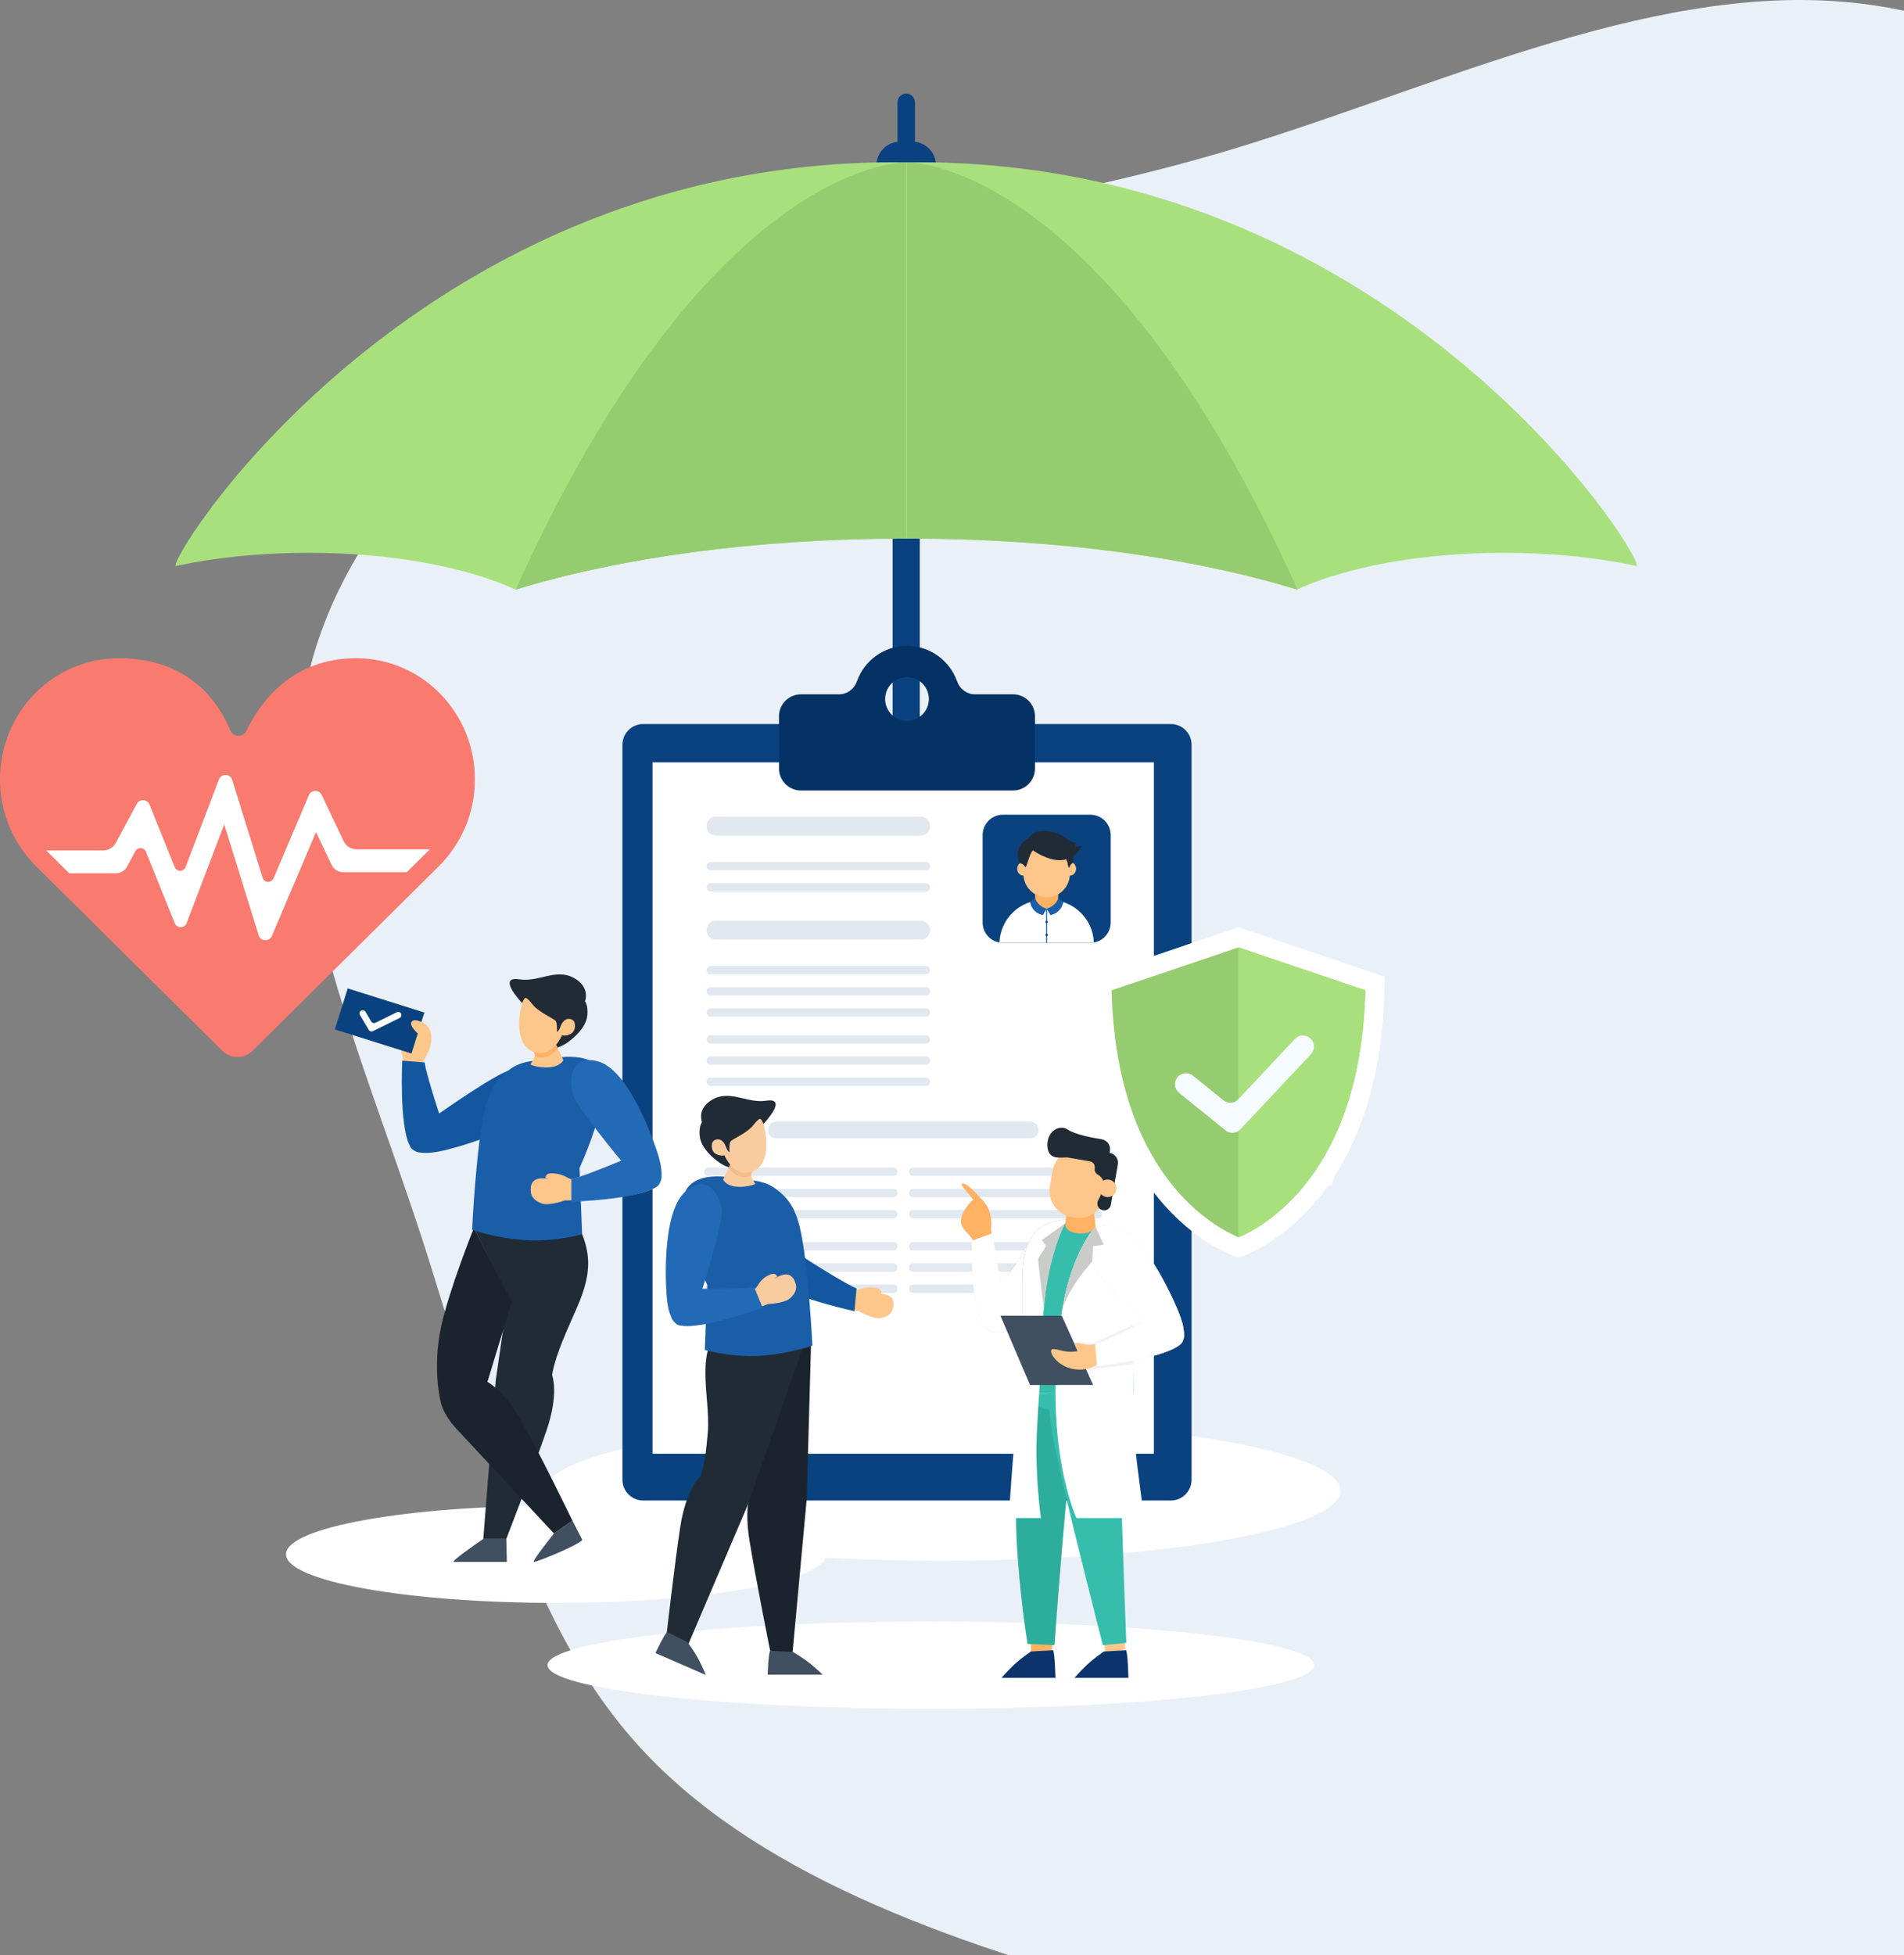 <?xml version="1.0" encoding="UTF-8"?> <svg xmlns="http://www.w3.org/2000/svg" xmlns:xlink="http://www.w3.org/1999/xlink" width="753px" height="773px" viewBox="0 0 753 773" version="1.1"><rect x="0" y="0" width="753" height="773" fill="#808080" stroke="none"/><!-- Generator: Sketch 63.1 (92452) - https://sketch.com --><title>Group 2</title><desc>Created with Sketch.</desc><g id="Final-design" stroke="none" stroke-width="1" fill="none" fill-rule="evenodd"><g id="01_home-page_version_03" transform="translate(-1167, -127)"><g id="banner"><g id="Group-2" transform="translate(1113, 126.513)"><path d="M534.56,61.479 C615.992,37.954 704.549,-6.571 785.684,1.438 C867.679,9.519 943.578,69.828 971.701,145.672 C1000.292,221.139 981.107,312.141 983.34,405.758 C985.573,499.376 1008.365,595.538 976.861,669.733 C946.061,743.63 862.503,795.629 775.282,812.899 L772.638,813.412 C684.39,830.971 593.771,813.036 510.091,790.281 C426.804,767.974 350.925,740.471 305.366,689.34 C259.819,638.2 244.668,562.607 220.3,488.322 C195.932,414.037 162.423,340.236 174.572,273.978 C186.645,208.545 244.842,150.278 311.327,119.693 C377.813,89.108 452.661,85.381 534.56,61.479 Z" id="Path" fill="#EAF0F8"></path><g id="illustration-copy" transform="translate(54, 37.487)"><path d="M326.714,577.472 C326.714,588.081 278.895,596.685 219.908,596.685 C160.921,596.685 113.102,588.081 113.102,577.472 C113.102,566.858 160.921,558.254 219.908,558.254 C278.895,558.254 326.714,566.858 326.714,577.472" id="Fill-87" fill="#FFFFFF"></path><path d="M519.728,621.284 C519.728,630.811 451.86,638.533 368.143,638.533 C284.427,638.533 216.559,630.811 216.559,621.284 C216.559,611.757 284.427,604.035 368.143,604.035 C451.86,604.035 519.728,611.757 519.728,621.284" id="Fill-88" fill="#FFFFFF"></path><path d="M530.105,552.312 C530.105,567.617 459.669,580.021 372.782,580.021 C285.898,580.021 215.463,567.617 215.463,552.312 C215.463,537.006 285.898,524.603 372.782,524.603 C459.669,524.603 530.105,537.006 530.105,552.312" id="Fill-89" fill="#FFFFFF"></path><path d="M488.21,431.236 L526.712,431.682 L530.055,419.648 C530.055,419.648 526.415,416.443 521.287,421.278 C516.16,426.108 513.258,426.108 509.991,423.355 C506.72,420.607 504.489,419.084 502.187,423.673 C499.88,428.262 496.137,428.559 493.03,427.519 C489.922,426.478 488.21,431.236 488.21,431.236" id="Fill-112" fill="#FFFFFF"></path><path d="M363.76,353.272 C363.76,356.241 361.355,358.641 358.392,358.641 C355.428,358.641 353.028,356.241 353.028,353.272 L353.028,129.405 C353.028,126.441 355.428,124.038 358.392,124.038 C361.355,124.038 363.76,126.441 363.76,129.405 L363.76,353.272" id="Fill-113" fill="#0A427F"></path><path d="M370.149,28.331 C370.149,23.525 366.514,19.572 361.842,19.062 L361.842,3.45 C361.842,1.544 360.299,0 358.392,0 C356.489,0 354.941,1.544 354.941,3.45 L354.941,19.062 C350.275,19.572 346.639,23.525 346.639,28.331 C346.639,33.137 350.275,37.091 354.941,37.6 L354.941,54.654 C354.941,56.559 356.489,58.104 358.392,58.104 C360.299,58.104 361.842,56.559 361.842,54.654 L361.842,37.6 C366.514,37.091 370.149,33.137 370.149,28.331" id="Fill-114" fill="#0A427F"></path><path d="M358.392,27.181 C168.469,24.626 68.339,180.145 69.406,186.781 C84.896,183.447 102.863,181.539 122.024,181.539 C155.071,181.539 184.575,187.216 203.936,196.103 C244.782,183.558 298.595,175.932 357.587,175.932 C357.853,175.932 358.125,175.935 358.392,175.936 C358.663,175.935 358.93,175.932 359.202,175.932 C418.189,175.932 472.007,183.558 512.847,196.103 C532.214,187.216 561.712,181.539 594.764,181.539 C613.921,181.539 631.887,183.447 647.383,186.781 C648.444,180.145 548.314,24.626 358.392,27.181" id="Fill-115" fill="#A9E07E"></path><polygon id="Fill-117" fill="#FFFFFF" points="453.758 376.29 456.455 376.29 456.455 374.941 453.758 374.941"></polygon><polygon id="Fill-119" fill="#FFFFFF" points="454.953 545.815 457.645 545.815 457.645 544.472 454.953 544.472"></polygon><path d="M358.248,27.18 C354.515,27.187 279.105,29.412 203.936,196.103 C244.782,183.558 298.595,175.932 357.587,175.932 C357.853,175.932 358.125,175.935 358.392,175.936 L358.392,27.18 C358.346,27.18 358.294,27.18 358.248,27.18" id="Fill-170" fill="#95CC6F"></path><path d="M358.848,27.165 C362.576,27.172 437.986,29.397 513.155,196.088 C472.314,183.543 418.496,175.917 359.509,175.917 C359.238,175.917 358.971,175.92 358.699,175.921 L358.699,27.165 C358.751,27.165 358.797,27.165 358.848,27.165" id="Fill-171" fill="#95CC6F"></path><path d="M463.029,556.203 L254.375,556.203 C249.837,556.203 246.156,552.527 246.156,547.984 L246.156,257.455 C246.156,252.913 249.837,249.232 254.375,249.232 L463.029,249.232 C467.566,249.232 471.248,252.913 471.248,257.455 L471.248,547.984 C471.248,552.527 467.566,556.203 463.029,556.203" id="Fill-172" fill="#0A427F"></path><polygon id="Fill-173" fill="#FFFFFF" points="258.057 537.719 456.347 537.719 456.347 264.392 258.057 264.392"></polygon><path d="M366.221,375.541 L281.048,375.541 C280.141,375.541 279.397,374.798 279.397,373.895 C279.397,372.988 280.141,372.244 281.048,372.244 L366.221,372.244 C367.129,372.244 367.867,372.988 367.867,373.895 C367.867,374.798 367.129,375.541 366.221,375.541" id="Fill-174" fill="#E1E8EF"></path><path d="M366.221,383.925 L281.048,383.925 C280.141,383.925 279.397,383.181 279.397,382.274 C279.397,381.371 280.141,380.628 281.048,380.628 L366.221,380.628 C367.129,380.628 367.867,381.371 367.867,382.274 C367.867,383.181 367.129,383.925 366.221,383.925" id="Fill-175" fill="#E1E8EF"></path><path d="M366.221,392.308 L281.048,392.308 C280.141,392.308 279.397,391.565 279.397,390.657 C279.397,389.749 280.141,389.011 281.048,389.011 L366.221,389.011 C367.129,389.011 367.867,389.749 367.867,390.657 C367.867,391.565 367.129,392.308 366.221,392.308" id="Fill-176" fill="#E1E8EF"></path><path d="M353.372,427.908 L280.084,427.908 C279.238,427.908 278.551,427.221 278.551,426.38 L278.551,426.144 C278.551,425.303 279.238,424.616 280.084,424.616 L353.372,424.616 C354.213,424.616 354.9,425.303 354.9,426.144 L354.9,426.38 C354.9,427.221 354.213,427.908 353.372,427.908" id="Fill-177" fill="#E1E8EF"></path><path d="M353.372,436.292 L280.084,436.292 C279.238,436.292 278.551,435.605 278.551,434.764 L278.551,434.528 C278.551,433.687 279.238,432.995 280.084,432.995 L353.372,432.995 C354.213,432.995 354.9,433.687 354.9,434.528 L354.9,434.764 C354.9,435.605 354.213,436.292 353.372,436.292" id="Fill-178" fill="#E1E8EF"></path><path d="M353.372,444.675 L280.084,444.675 C279.238,444.675 278.551,443.988 278.551,443.142 L278.551,442.911 C278.551,442.07 279.238,441.378 280.084,441.378 L353.372,441.378 C354.213,441.378 354.9,442.07 354.9,442.911 L354.9,443.142 C354.9,443.988 354.213,444.675 353.372,444.675" id="Fill-179" fill="#E1E8EF"></path><path d="M434.325,427.908 L361.037,427.908 C360.191,427.908 359.504,427.221 359.504,426.38 L359.504,426.144 C359.504,425.303 360.191,424.616 361.037,424.616 L434.325,424.616 C435.166,424.616 435.853,425.303 435.853,426.144 L435.853,426.38 C435.853,427.221 435.166,427.908 434.325,427.908" id="Fill-180" fill="#E1E8EF"></path><path d="M434.325,436.292 L361.037,436.292 C360.191,436.292 359.504,435.605 359.504,434.764 L359.504,434.528 C359.504,433.687 360.191,432.995 361.037,432.995 L434.325,432.995 C435.166,432.995 435.853,433.687 435.853,434.528 L435.853,434.764 C435.853,435.605 435.166,436.292 434.325,436.292" id="Fill-181" fill="#E1E8EF"></path><path d="M434.325,444.675 L361.037,444.675 C360.191,444.675 359.504,443.988 359.504,443.142 L359.504,442.911 C359.504,442.07 360.191,441.378 361.037,441.378 L434.325,441.378 C435.166,441.378 435.853,442.07 435.853,442.911 L435.853,443.142 C435.853,443.988 435.166,444.675 434.325,444.675" id="Fill-182" fill="#E1E8EF"></path><path d="M353.372,457.366 L280.084,457.366 C279.238,457.366 278.551,456.679 278.551,455.838 L278.551,455.602 C278.551,454.761 279.238,454.074 280.084,454.074 L353.372,454.074 C354.213,454.074 354.9,454.761 354.9,455.602 L354.9,455.838 C354.9,456.679 354.213,457.366 353.372,457.366" id="Fill-183" fill="#E1E8EF"></path><path d="M353.372,465.749 L280.084,465.749 C279.238,465.749 278.551,465.062 278.551,464.221 L278.551,463.985 C278.551,463.144 279.238,462.452 280.084,462.452 L353.372,462.452 C354.213,462.452 354.9,463.144 354.9,463.985 L354.9,464.221 C354.9,465.062 354.213,465.749 353.372,465.749" id="Fill-184" fill="#E1E8EF"></path><path d="M353.372,474.133 L280.084,474.133 C279.238,474.133 278.551,473.446 278.551,472.6 L278.551,472.369 C278.551,471.528 279.238,470.836 280.084,470.836 L353.372,470.836 C354.213,470.836 354.9,471.528 354.9,472.369 L354.9,472.6 C354.9,473.446 354.213,474.133 353.372,474.133" id="Fill-185" fill="#E1E8EF"></path><path d="M434.325,457.366 L361.037,457.366 C360.191,457.366 359.504,456.679 359.504,455.838 L359.504,455.602 C359.504,454.761 360.191,454.074 361.037,454.074 L434.325,454.074 C435.166,454.074 435.853,454.761 435.853,455.602 L435.853,455.838 C435.853,456.679 435.166,457.366 434.325,457.366" id="Fill-186" fill="#E1E8EF"></path><path d="M434.325,465.749 L361.037,465.749 C360.191,465.749 359.504,465.062 359.504,464.221 L359.504,463.985 C359.504,463.144 360.191,462.452 361.037,462.452 L434.325,462.452 C435.166,462.452 435.853,463.144 435.853,463.985 L435.853,464.221 C435.853,465.062 435.166,465.749 434.325,465.749" id="Fill-187" fill="#E1E8EF"></path><path d="M434.325,474.133 L361.037,474.133 C360.191,474.133 359.504,473.446 359.504,472.6 L359.504,472.369 C359.504,471.528 360.191,470.836 361.037,470.836 L434.325,470.836 C435.166,470.836 435.853,471.528 435.853,472.369 L435.853,472.6 C435.853,473.446 435.166,474.133 434.325,474.133" id="Fill-188" fill="#E1E8EF"></path><path d="M431.212,338.936 L396.658,338.936 C390.449,338.936 385.414,333.901 385.414,327.686 L385.414,293.132 C385.414,286.923 390.449,281.887 396.658,281.887 L431.212,281.887 C437.427,281.887 442.462,286.923 442.462,293.132 L442.462,327.686 C442.462,333.901 437.427,338.936 431.212,338.936" id="Fill-189" fill="#FFFFFF"></path><path d="M396.658,335.736 C392.223,335.736 388.613,332.127 388.613,327.686 L388.613,293.132 C388.613,288.697 392.223,285.087 396.658,285.087 L431.212,285.087 C435.653,285.087 439.263,288.697 439.263,293.132 L439.263,327.686 C439.263,332.127 435.653,335.736 431.212,335.736 L396.658,335.736" id="Fill-190" fill="#0A427F"></path><path d="M366.221,348.176 L281.048,348.176 C280.141,348.176 279.397,347.437 279.397,346.53 C279.397,345.622 280.141,344.884 281.048,344.884 L366.221,344.884 C367.129,344.884 367.867,345.622 367.867,346.53 C367.867,347.437 367.129,348.176 366.221,348.176" id="Fill-191" fill="#E1E8EF"></path><path d="M366.221,307.05 L281.048,307.05 C280.141,307.05 279.397,306.312 279.397,305.404 C279.397,304.497 280.141,303.758 281.048,303.758 L366.221,303.758 C367.129,303.758 367.867,304.497 367.867,305.404 C367.867,306.312 367.129,307.05 366.221,307.05" id="Fill-191-Copy" fill="#E1E8EF"></path><path d="M366.221,356.559 L281.048,356.559 C280.141,356.559 279.397,355.816 279.397,354.913 C279.397,354.006 280.141,353.262 281.048,353.262 L366.221,353.262 C367.129,353.262 367.867,354.006 367.867,354.913 C367.867,355.816 367.129,356.559 366.221,356.559" id="Fill-192" fill="#E1E8EF"></path><path d="M366.221,315.433 L281.048,315.433 C280.141,315.433 279.397,314.69 279.397,313.788 C279.397,312.88 280.141,312.136 281.048,312.136 L366.221,312.136 C367.129,312.136 367.867,312.88 367.867,313.788 C367.867,314.69 367.129,315.433 366.221,315.433" id="Fill-192-Copy" fill="#E1E8EF"></path><path d="M366.221,364.943 L281.048,364.943 C280.141,364.943 279.397,364.199 279.397,363.292 C279.397,362.389 280.141,361.646 281.048,361.646 L366.221,361.646 C367.129,361.646 367.867,362.389 367.867,363.292 C367.867,364.199 367.129,364.943 366.221,364.943" id="Fill-193" fill="#E1E8EF"></path><path d="M407.334,413.11 L307.071,413.11 C305.219,413.11 303.707,411.598 303.707,409.747 C303.707,407.896 305.219,406.383 307.071,406.383 L407.334,406.383 C409.185,406.383 410.697,407.896 410.697,409.747 C410.697,411.598 409.185,413.11 407.334,413.11" id="Fill-194" fill="#E1E8EF"></path><path d="M364.129,334.46 L283.14,334.46 C281.079,334.46 279.397,332.778 279.397,330.722 C279.397,328.666 281.079,326.984 283.14,326.984 L364.129,326.984 C366.185,326.984 367.867,328.666 367.867,330.722 C367.867,332.778 366.185,334.46 364.129,334.46" id="Fill-195" fill="#E1E8EF"></path><path d="M364.129,293.334 L283.14,293.334 C281.079,293.334 279.397,291.652 279.397,289.596 C279.397,287.54 281.079,285.858 283.14,285.858 L364.129,285.858 C366.185,285.858 367.867,287.54 367.867,289.596 C367.867,291.652 366.185,293.334 364.129,293.334" id="Fill-195-Copy" fill="#E1E8EF"></path><path d="M433.95,494.976 L361.407,494.976 C360.361,494.976 359.504,494.12 359.504,493.074 C359.504,492.028 360.361,491.171 361.407,491.171 L433.95,491.171 C434.996,491.171 435.853,492.028 435.853,493.074 C435.853,494.12 434.996,494.976 433.95,494.976" id="Fill-196" fill="#FFFFFF"></path><path d="M407.236,306.458 C407.236,307.945 406.129,309.145 404.76,309.145 C403.396,309.145 402.288,307.945 402.288,306.458 C402.288,304.976 403.396,303.777 404.76,303.777 C406.129,303.777 407.236,304.976 407.236,306.458" id="Fill-197" fill="#FDC78B"></path><path d="M425.582,306.458 C425.582,307.945 424.475,309.145 423.111,309.145 C421.747,309.145 420.639,307.945 420.639,306.458 C420.639,304.976 421.747,303.777 423.111,303.777 C424.475,303.777 425.582,304.976 425.582,306.458" id="Fill-198" fill="#FDC78B"></path><path d="M415.112,318.775 L412.764,318.775 C403.319,318.775 395.622,326.25 395.264,335.603 C395.72,335.685 396.181,335.736 396.658,335.736 L431.212,335.736 C431.689,335.736 432.156,335.685 432.607,335.603 C432.248,326.25 424.557,318.775 415.112,318.775" id="Fill-199" fill="#FFFFFF"></path><polygon id="Fill-200" fill="#1B5FA8" points="413.738 335.736 414.138 335.736 414.138 322.261 413.738 322.261"></polygon><path d="M415.727,321.769 L413.938,322.261 L412.082,321.877 L411.687,321.149 C411.687,321.149 415.635,320.949 415.727,321.769" id="Fill-201" fill="#FFB164"></path><path d="M418.501,319.867 C418.501,322.4 409.374,322.4 409.374,319.867 L409.374,314.303 L418.501,314.303 L418.501,319.867" id="Fill-202" fill="#FFB164"></path><path d="M413.938,317.729 L413.938,317.729 C408.892,317.729 404.76,313.601 404.76,308.55 L404.76,304.371 C404.76,299.326 408.892,295.193 413.938,295.193 C418.983,295.193 423.111,299.326 423.111,304.371 L423.111,308.55 C423.111,313.601 418.983,317.729 413.938,317.729" id="Fill-203" fill="#FDC78B"></path><path d="M419.983,303.028 C425.552,302.556 427.833,297.393 427.833,297.393 L425.152,297.798 L425.618,296.321 C425.618,296.321 423.542,295.988 421.26,294.106 C418.978,292.229 409.923,289.009 406.636,294.578 C406.636,294.578 403.837,295.383 402.832,298.7 C401.827,302.023 403.288,304.259 403.288,304.259 C403.288,304.259 404.796,304.387 405.349,305.643 C405.903,306.899 406.959,300.664 408.492,299.177 C408.492,299.177 414.42,303.5 419.983,303.028" id="Fill-204" fill="#212B36"></path><path d="M424.583,300.757 C424.583,300.757 424.721,303.874 424.285,304.095 C423.849,304.32 423.065,305.161 422.993,305.812 C422.921,306.458 422.47,305.94 422.301,304.725 C422.137,303.515 421.665,302.725 421.665,302.725 L424.583,300.757" id="Fill-205" fill="#212B36"></path><path d="M409.374,318.036 C409.374,318.036 409.841,320.867 413.938,322.261 L412.425,324.794 C412.425,324.794 408.226,324.112 407.359,319.621 L409.374,318.036" id="Fill-206" fill="#1B5FA8"></path><path d="M418.501,318.036 C418.501,318.036 418.035,320.867 413.938,322.261 L415.45,324.794 C415.45,324.794 419.65,324.112 420.511,319.621 L418.501,318.036" id="Fill-207" fill="#1B5FA8"></path><path d="M414.184,327.902 C413.948,328.035 413.646,327.953 413.507,327.717 C413.374,327.481 413.456,327.184 413.692,327.045 C413.928,326.907 414.23,326.989 414.363,327.225 C414.502,327.461 414.42,327.763 414.184,327.902" id="Fill-208" fill="#0A427F"></path><path d="M414.184,333.05 C413.948,333.188 413.646,333.106 413.507,332.87 C413.374,332.634 413.456,332.332 413.692,332.193 C413.928,332.06 414.23,332.142 414.363,332.373 C414.502,332.609 414.42,332.911 414.184,333.05" id="Fill-209" fill="#0A427F"></path><path d="M358.699,247.983 C353.926,247.983 350.054,244.11 350.054,239.334 C350.054,234.557 353.926,230.685 358.699,230.685 C363.478,230.685 367.349,234.557 367.349,239.334 C367.349,244.11 363.478,247.983 358.699,247.983 Z M400.632,237.483 L385.588,237.483 C382.373,237.483 379.578,235.398 378.512,232.363 C375.635,224.192 367.857,218.334 358.699,218.334 C349.547,218.334 341.763,224.192 338.892,232.363 C337.825,235.398 335.031,237.483 331.811,237.483 L316.772,237.483 C311.978,237.483 308.086,241.371 308.086,246.168 L308.086,266.823 C308.086,271.622 311.978,275.509 316.772,275.509 L400.632,275.509 C405.426,275.509 409.313,271.622 409.313,266.823 L409.313,246.168 C409.313,241.371 405.426,237.483 400.632,237.483 L400.632,237.483 Z" id="Fill-210" fill="#043264"></path><path d="M187.815,271.099 C187.815,244.65 166.792,223.21 140.863,223.21 C115.379,223.21 102.837,240.722 97.422,251.921 C96.12,254.615 92.244,254.544 91.1,251.778 C86.48,240.574 74.826,223.21 46.953,223.21 C21.023,223.21 -5.82929135e-14,244.65 -5.82929135e-14,271.099 C-5.82929135e-14,284.59 5.481,296.772 14.285,305.479 L14.28,305.479 L87.921,378.412 C91.239,381.694 96.582,381.694 99.894,378.412 L173.535,305.479 L173.53,305.479 C182.334,296.772 187.815,284.59 187.815,271.099" id="Fill-226" fill="#F97B6F"></path><path d="M135.909,295.537 L127.224,277.262 C126.193,275.104 123.096,275.165 122.158,277.37 L108.18,310.248 C107.344,312.216 104.509,312.078 103.873,310.032 L91.834,271.314 C91.054,268.797 87.526,268.684 86.588,271.15 L73.39,305.787 C72.646,307.735 69.898,307.766 69.114,305.828 L59.12,281.072 C58.238,278.888 55.213,278.724 54.1,280.795 L45.804,296.229 C44.814,298.07 42.892,299.223 40.8,299.223 L18.269,299.223 L27.371,308.238 L45.84,308.238 C47.691,308.238 49.393,307.217 50.27,305.587 L53.552,299.48 C54.475,297.767 56.977,297.906 57.705,299.711 L69.108,327.963 C69.97,330.096 73,330.065 73.821,327.917 L88.675,288.917 L102.309,332.773 C103.078,335.239 106.503,335.413 107.519,333.034 L124.983,291.947 L131.151,304.925 C131.987,306.674 133.751,307.791 135.689,307.791 L160.896,307.791 L169.997,298.777 L141.042,298.777 C138.848,298.777 136.853,297.516 135.909,295.537" id="Fill-227" fill="#FFFFFF"></path><path d="M297.964,487.382 C281.91,504.411 291.878,518.286 295.282,532.689 C298.687,547.087 297.774,550.24 297.774,550.24 C297.774,550.24 293.929,556.588 296.354,571.668 C298.779,586.743 304.584,615.616 304.584,615.616 L313.367,617.128 L319.053,555.527 L320.858,490.556 L297.964,487.382" id="Fill-261" fill="#1B242E"></path><path d="M295.298,558.988 L318.407,493.145 L287.186,485.705 C273.773,495.945 281.089,514.501 279.926,529.253 C278.762,544.005 276.926,546.728 276.926,546.728 C276.926,546.728 271.322,551.594 269.019,566.689 C266.712,581.79 263.4,611.052 263.4,611.052 L271.301,615.175 L295.298,558.988" id="Fill-262" fill="#212B36"></path><path d="M304.584,615.616 L313.465,616.036 C313.465,616.036 317.31,618.195 320.253,620.548 C323.197,622.907 325.335,625.066 325.335,625.066 L303.625,625.066 C303.625,625.066 303.85,616.426 304.584,615.616" id="Fill-263" fill="#405061"></path><path d="M263.876,608.232 L271.855,612.165 C271.855,612.165 274.521,615.677 276.28,619.01 C278.039,622.348 279.136,625.179 279.136,625.179 L259.226,616.518 C259.226,616.518 262.882,608.683 263.876,608.232" id="Fill-264" fill="#405061"></path><path d="M302.374,433.769 L307.665,437.004 C311.742,446.875 313.536,456.545 314.162,457.207 C314.187,457.232 314.208,457.279 314.234,457.345 C315.562,459.058 336.256,472.251 338.769,472.907 C339.856,473.194 341.789,471.323 346.578,472.118 C348.819,472.487 348.644,473.963 348.521,474.451 C349.557,474.584 350.936,474.856 351.803,475.389 C353.556,476.466 353.659,478.342 353.167,480.224 C352.675,482.106 351.49,483.475 348.398,484.08 C345.301,484.685 339.733,481.352 339.733,481.352 C339.733,481.352 316.469,476.753 308.209,471.272 C301.856,467.482 295.708,451.423 293.801,439.999 C291.77,427.857 302.374,433.769 302.374,433.769" id="Fill-265" fill="#FDC78B"></path><path d="M302.374,433.769 L307.665,437.004 C311.742,446.875 313.536,456.545 314.162,457.207 C314.187,457.232 314.208,457.279 314.234,457.345 C315.562,459.058 336.256,471.677 338.769,472.338 L337.928,481.352 C337.928,481.352 316.469,476.753 308.209,471.272 C301.856,467.482 295.708,451.423 293.801,439.999 C291.77,427.857 302.374,433.769 302.374,433.769" id="Fill-266" fill="#1357A1"></path><path d="M293.76,429.549 C293.76,429.549 278.075,424.709 271.891,432.559 C265.702,440.404 279.736,471.087 279.736,471.087 L278.741,496.683 C278.741,496.683 288.827,499.616 300.03,499.022 C311.239,498.422 321.279,494.981 321.279,494.981 C321.279,494.981 319.782,462.709 316.274,448.059 C313.911,438.189 309.521,435.041 306.512,432.8 C301.348,428.954 293.76,429.549 293.76,429.549" id="Fill-267" fill="#1A5EA8"></path><path d="M267.517,486.362 C273.491,490.479 303.743,478.537 303.743,478.537 C303.743,478.537 310.321,478.327 312.634,476.112 C314.941,473.902 315.203,472.087 314.587,470.21 C313.977,468.333 312.859,466.785 310.773,466.826 C308.952,466.862 306.204,468.477 306.204,468.477 L307.506,467.985 C307.506,467.985 307.06,465.806 304.522,466.898 C300,468.846 299.631,472.138 298.549,472.487 C293.421,474.133 269.107,472.764 268.681,471.943 C268.681,471.943 261.549,482.244 267.517,486.362" id="Fill-268" fill="#F9CC9F"></path><path d="M289.97,424.622 C289.97,424.622 287.709,425.196 283.423,421.817 C280.074,419.181 277.029,415.777 276.711,411.905 C276.388,408.039 277.628,406.67 277.628,406.67 C277.628,406.67 275.736,401.932 280.577,398.451 C288.124,393.026 295.052,399.379 302.974,398.148 C312.08,396.728 301.917,407.332 301.917,407.332 L289.97,424.622" id="Fill-269" fill="#212B36"></path><path d="M289.406,422.237 C289.406,422.237 285.909,429.159 286.027,429.457 C286.15,429.759 287.535,431.81 291.093,432.128 C295.59,432.533 298.723,431.067 298.723,431.067 C298.723,431.067 297.051,428.431 297.057,427.534 C297.062,426.637 298.723,423.335 298.723,423.335 L289.406,422.237" id="Fill-270" fill="#F9CC9F"></path><path d="M297.057,427.534 C297.062,426.637 298.723,423.335 298.723,423.335 L289.406,422.237 C289.406,422.237 288.812,423.406 288.124,424.811 C289.688,426.765 292.119,428.749 295.354,428.288 C295.99,428.201 296.564,428.042 297.103,427.842 C297.077,427.729 297.057,427.621 297.057,427.534" id="Fill-271" fill="#F4BD8C"></path><path d="M300.815,405.383 C300.815,405.383 302.435,406.496 302.989,413.069 C303.548,419.643 301.876,425.76 295.811,426.621 C289.74,427.483 286.504,419.745 286.504,419.745 C286.504,419.745 285.038,420.248 283.115,419.186 C281.197,418.125 281.346,415.546 281.751,414.638 C282.156,413.726 283.776,412.869 285.289,413.828 C286.807,414.787 287.114,416.761 287.668,417.617 C288.227,418.479 288.478,418.684 288.478,418.074 C288.478,417.469 288.324,414.941 289.032,414.131 C289.74,413.321 295.708,410.741 297.985,407.757 C300.261,404.778 300.815,405.383 300.815,405.383" id="Fill-272" fill="#F9CC9F"></path><path d="M285.443,441.265 C284.786,436.261 280.623,426.79 271.681,433.538 C260.841,441.711 263.635,475.23 263.635,475.23 C263.887,478.573 264.466,481.511 265.461,483.649 C265.748,484.516 266.245,485.311 267.025,485.982 L267.107,486.064 C267.855,486.777 268.614,487.074 269.363,487.049 C278.08,488.664 301.574,479.932 301.574,479.932 L298.292,471.856 C296.687,472.379 285.889,472.6 277.793,472.502 C277.793,472.502 286.104,446.27 285.443,441.265" id="Fill-273" fill="#2269B6"></path><polyline id="Fill-274" fill="#FFB164" points="416.214 611.503 416.02 616.016 407.759 617.231 407.636 610.493 416.214 611.503"></polyline><path d="M405.416,514.009 C405.416,514.009 400.852,547.589 402.016,570.822 C403.191,594.398 406.421,612.903 406.421,612.903 L417.04,613.365 C417.04,613.365 422.106,541.78 425.054,528.561 C428.003,515.342 428.003,515.342 428.003,515.342 L405.416,514.009" id="Fill-275" fill="#2DAD9B"></path><path d="M405.416,514.009 C405.416,514.009 407.046,520.085 418.64,520.88 L417.43,514.009 L405.416,514.009" id="Fill-276" fill="#36BDAC"></path><polyline id="Fill-277" fill="#FDC78B" points="436.596 612.406 437.288 617.159 444.98 615.052 444.667 610.565 436.596 612.406"></polyline><path d="M445.323,615.411 L436.601,615.898 C436.601,615.898 432.822,618.39 429.931,621.112 C427.039,623.835 424.947,626.327 424.947,626.327 L446.267,626.327 C446.267,626.327 446.041,616.349 445.323,615.411" id="Fill-278" fill="#0C336B"></path><path d="M447.246,514.009 C447.918,514.563 448.02,527.628 443.723,563.556 C443.723,563.556 444.37,585.835 445.446,612.498 L436.155,613.365 C436.155,613.365 424.316,566.987 420.275,548.989 C416.717,533.14 415.584,529.094 414.358,514.009 L447.246,514.009" id="Fill-279" fill="#36BDAC"></path><path d="M405.303,457.038 C405.303,457.038 398.33,469.159 395.233,470.359 L391.931,449.039 C391.931,449.039 393.325,440.794 387.352,436.43 C385.526,435.097 379.307,442.727 380.086,446.444 C380.86,450.167 383.598,450.228 385.091,454.269 C386.147,457.14 383.511,486.034 391.956,489.3 C400.401,492.571 410.041,479.04 410.041,479.04 L405.303,457.038" id="Fill-280" fill="#FFB164"></path><path d="M406.2,455.669 C406.2,455.669 398.817,468.631 395.72,469.831 L392.413,450.638 L384.306,453.53 C384.306,457.053 383.511,486.034 391.956,489.3 C400.401,492.571 410.041,479.04 410.041,479.04 L406.2,455.669" id="Fill-281" fill="#E5E5E5"></path><path d="M406.2,455.669 C406.2,455.669 398.817,468.631 395.72,469.831 L392.413,450.638 L384.306,453.53 C384.306,457.053 383.511,486.034 391.956,489.3 C400.401,492.571 410.041,479.04 410.041,479.04 L406.2,455.669" id="Fill-282" fill="#FFFFFF"></path><path d="M404.252,514.009 L448.379,514.009 L447.554,468.492 C447.554,454.653 442.401,444.967 428.556,444.967 L424.244,444.967 C406.99,444.967 404.252,456.381 404.252,470.225 L404.252,514.009" id="Fill-283" fill="#36BDAC"></path><path d="M423.152,444.983 C422.234,446.162 419.394,447.711 418.958,449.316 C418.958,449.316 411.912,465.518 411.912,501.396 C411.912,506.713 404.252,514.009 404.252,514.009 L404.252,470.225 C404.252,456.679 406.872,445.46 423.152,444.983" id="Fill-284" fill="#FFFFFF"></path><path d="M411.912,501.396 C411.912,501.396 410.831,513.138 410.041,529.669 C409.256,546.205 411.677,563.161 411.677,563.161 L398.945,563.161 C398.945,563.161 400.945,531.955 402.083,523.716 C402.678,519.444 404.067,501.396 404.067,501.396 L411.912,501.396" id="Fill-285" fill="#FFFFFF"></path><path d="M419.942,481.557 C422.819,463.047 429.818,451.541 433.228,447.947 L424.244,444.967 L428.556,444.967 C448.379,445.819 447.554,454.653 447.554,468.492 L447.769,480.332 L447.995,480.875 L448.328,507.954 L448.272,508 L448.379,514.009 C448.379,514.009 448.261,528.551 449.066,536.283 C449.871,544.015 452.517,563.161 452.517,563.161 L425.731,563.161 C425.731,563.161 411.856,533.627 419.942,481.557" id="Fill-286" fill="#FFFFFF"></path><polyline id="Fill-287" fill="#F2F2F2" points="448.256 502.303 448.066 486.685 448.256 502.303"></polyline><path d="M428.079,504.928 C427.685,504.928 427.3,504.913 426.926,504.872 C423.993,504.539 423.747,494.12 423.747,494.12 C423.747,494.12 424.998,493.458 426.316,493.458 C427.28,493.458 429.546,494.012 431.325,494.012 C431.982,494.012 432.571,493.94 433.002,493.735 L448.066,486.685 L448.256,502.303 L433.776,504.062 C433.776,504.062 430.787,504.928 428.079,504.928" id="Fill-288" fill="#F2F2F2"></path><path d="M421.27,446.916 C421.27,451.879 432.92,451.669 433.284,447.618 L431.966,436.651 L422.588,436.651 L421.27,446.916" id="Fill-289" fill="#FFB164"></path><path d="M423.829,444.152 L424.921,444.342 C430.669,445.337 436.135,441.481 437.124,435.733 L438.17,429.693 C439.165,423.945 435.309,418.484 429.561,417.489 L428.469,417.299 C422.721,416.31 417.26,420.161 416.266,425.909 L415.22,431.949 C414.23,437.697 418.081,443.163 423.829,444.152" id="Fill-290" fill="#FDC78B"></path><path d="M422.162,409.501 C425.141,411.567 432.797,412.89 432.797,412.89 L435.719,413.397 C437.888,413.772 439.339,415.833 438.965,417.997 L438.832,418.761 C441.001,419.135 442.457,421.196 442.083,423.365 L439.329,439.286 C439.078,440.747 437.688,441.727 436.222,441.476 C434.453,441.173 433.479,439.25 434.268,437.64 L436.683,432.713 C437.058,430.569 436.037,428.426 434.14,427.36 C433.258,426.867 432.781,425.867 432.956,424.873 C433.181,423.576 432.31,422.34 431.007,422.114 L422.46,420.637 C420.27,420.258 414.589,422.253 414.24,416.161 C413.897,410.075 419.183,407.429 422.162,409.501" id="Fill-291" fill="#212B36"></path><path d="M434.643,432.195 C434.32,434.082 435.581,435.876 437.468,436.199 C439.355,436.528 441.149,435.261 441.473,433.374 C441.801,431.487 440.534,429.693 438.652,429.37 C436.765,429.041 434.971,430.308 434.643,432.195" id="Fill-292" fill="#FDC78B"></path><path d="M388.403,437.389 C388.403,437.389 383.291,431.051 380.758,430.836 C378.225,430.626 385.834,437.133 385.188,438.358 C384.542,439.584 388.403,437.389 388.403,437.389" id="Fill-293" fill="#FFB164"></path><polyline id="Fill-294" fill="#405061" points="407.37 510.548 432.299 510.512 419.917 483.183 395.648 483.147 407.37 510.548"></polyline><path d="M416.691,496.34 C419.404,496.622 419.332,497.047 422.05,497.329 C424.767,497.606 426.141,497.099 426.141,497.099 L424.916,494.212 C424.916,494.212 425.87,493.627 428.515,494.335 C430.366,494.827 432.192,494.545 433.12,494.33 L433.135,494.33 C433.494,494.243 433.715,494.171 433.751,494.161 C438.386,492.638 459.957,481.762 459.967,480.875 C459.967,480.875 471.13,486.946 467.607,493.397 C464.664,498.786 441.293,501.775 433.653,502.616 C433.033,503.052 428.951,505.503 423.29,503.959 C416.999,502.247 413.974,496.058 416.691,496.34" id="Fill-295" fill="#FDC78B"></path><path d="M432.299,462.955 C430.607,458.13 429.161,445.844 439.704,447.485 C453.302,449.603 466.038,481.547 466.038,481.547 L466.033,481.547 C467.336,484.69 468.151,487.613 468.228,490.002 C468.366,490.92 468.279,491.869 467.879,492.828 L467.843,492.94 C467.495,493.93 466.941,494.54 466.254,494.863 C459.101,500.309 433.848,503.139 433.848,503.139 L433.125,494.33 C434.817,494.068 444.693,489.341 451.974,485.546 C451.974,485.546 433.992,467.785 432.299,462.955" id="Fill-296" fill="#E5E5E5"></path><path d="M432.299,462.955 C430.607,458.13 429.161,445.844 439.704,447.485 C453.302,449.603 466.038,481.547 466.038,481.547 L466.033,481.547 C467.336,484.69 468.151,487.613 468.228,490.002 C468.366,490.92 468.279,491.869 467.879,492.828 L467.843,492.94 C467.495,493.93 466.941,494.54 466.254,494.863 C459.101,500.309 433.848,503.139 433.848,503.139 L433.125,494.33 C434.817,494.068 444.693,489.341 451.974,485.546 C451.974,485.546 433.992,467.785 432.299,462.955" id="Fill-297" fill="#FFFFFF"></path><path d="M413.702,455.669 L412.061,453.187 L421.306,446.639 C421.306,446.639 415.066,457.581 412.902,479.276 C412.841,479.204 412.789,479.07 412.753,478.876 C411.897,474.594 410.518,460.668 410.518,460.668 L413.702,455.669" id="Fill-298" fill="#CACCCA"></path><path d="M433.228,447.947 L436.53,455.048 L432.299,455.669 L431.93,461.76 C431.93,461.76 423.024,471.23 420.075,480.737 C423.029,462.709 429.869,451.484 433.228,447.947" id="Fill-299" fill="#CACCCA"></path><path d="M416.466,615.411 L407.744,615.898 C407.744,615.898 403.965,618.39 401.073,621.112 C398.186,623.835 396.089,626.327 396.089,626.327 L417.409,626.327 C417.409,626.327 417.184,616.349 416.466,615.411" id="Fill-300" fill="#0C336B"></path><path d="M163.326,417.51 C157.471,412.956 159.629,382.366 159.629,382.366 C159.629,382.366 156.994,373.172 158.44,370.239 C159.886,367.301 161.721,366.609 163.736,366.624 C165.752,366.645 168.438,367.419 169.52,369.26 C170.602,371.096 170.828,373.377 170.418,375.454 C169.52,380.012 167.403,381.817 167.392,382.981 C167.367,385.77 176.099,411.762 177.027,411.926 C177.027,411.926 169.182,422.058 163.326,417.51" id="Fill-301" fill="#FDC78B"></path><path d="M201.767,386.114 C206.848,385.212 217.365,386.345 213.55,397.148 C208.925,410.234 175.381,417.863 175.381,417.863 L175.376,417.858 C172.043,418.643 168.997,418.986 166.608,418.679 C165.675,418.663 164.741,418.427 163.849,417.874 L163.747,417.822 C162.819,417.31 162.296,416.659 162.09,415.925 C157.819,407.921 159.086,382.32 159.086,382.32 L167.972,383.027 C167.956,384.755 171.074,395.349 173.668,403.214 C173.668,403.214 196.686,387.011 201.767,386.114" id="Fill-302" fill="#1357A1"></path><path d="M226.384,564.161 L230.322,571.786 C228.64,573.893 212.007,580.713 211.135,580.462 C210.263,580.21 219.088,569.248 219.088,569.248 L226.384,564.161" id="Fill-303" fill="#405061"></path><path d="M200.234,571.376 L200.46,580.472 L179.38,580.472 C178.704,579.862 191.138,571.376 191.138,571.376 L200.234,571.376" id="Fill-304" fill="#405061"></path><path d="M195.988,509.215 L196.06,508.707 L196.081,508.451 L196.096,508.446 L200.875,475.512 L187.425,448.439 L229.461,449.213 C236.752,464.811 229.856,475.702 223.938,489.592 C219.431,500.175 218.524,505.077 218.344,506.815 L218.396,506.81 C218.396,506.81 221.164,513.866 216.114,528.607 C211.068,543.349 200.234,571.376 200.234,571.376 L191.138,571.376 L196.019,509.215 L195.988,509.215" id="Fill-305" fill="#212B36"></path><path d="M174.525,487.162 C177.745,472.497 187.425,448.439 187.425,448.439 L202.357,477.783 L192.773,509.302 C195.199,510.738 200.547,514.778 206.213,524.762 C213.899,538.314 226.384,564.161 226.384,564.161 L219.088,569.248 L179.868,527.161 C175.576,522.331 174.489,518.034 174.489,518.034 C174.489,518.034 170.705,504.575 174.525,487.162" id="Fill-306" fill="#1B242E"></path><path d="M214.858,382.289 C214.858,382.289 230.902,377.341 237.229,385.371 C243.556,393.395 229.199,424.775 229.199,424.775 L230.22,450.951 C230.22,450.951 219.903,453.956 208.443,453.341 C196.983,452.73 186.713,449.213 186.713,449.213 C186.713,449.213 188.241,416.207 191.83,401.225 C194.25,391.129 198.742,387.909 201.818,385.617 C207.095,381.684 214.858,382.289 214.858,382.289" id="Fill-307" fill="#1A5EA8"></path><path d="M260.713,431.057 C256.642,437.256 223.379,437.574 223.379,437.574 C223.379,437.574 217.062,439.912 214.022,438.702 C210.981,437.492 210.038,435.871 209.894,433.861 C209.756,431.846 210.217,429.949 212.212,429.185 C213.95,428.524 217.175,428.99 217.175,428.99 L215.75,429.031 C215.75,429.031 215.334,426.79 218.165,426.847 C223.195,426.955 224.815,429.231 225.974,429.149 C228.758,428.954 253.98,418.781 254.068,417.843 C254.068,417.843 264.789,424.863 260.713,431.057" id="Fill-308" fill="#FDC78B"></path><path d="M218.734,377.254 C218.734,377.254 221.052,377.838 225.436,374.382 C228.856,371.685 231.973,368.204 232.296,364.25 C232.624,360.292 231.358,358.897 231.358,358.897 C231.358,358.897 233.291,354.047 228.338,350.488 C220.621,344.94 213.535,351.437 205.433,350.175 C196.122,348.729 206.515,359.569 206.515,359.569 L218.734,377.254" id="Fill-309" fill="#212B36"></path><path d="M219.313,374.813 C219.313,374.813 222.887,381.894 222.764,382.202 C222.641,382.509 221.226,384.607 217.585,384.93 C212.986,385.345 209.781,383.848 209.781,383.848 C209.781,383.848 211.494,381.151 211.489,380.233 C211.484,379.315 209.781,375.936 209.781,375.936 L219.313,374.813" id="Fill-310" fill="#FDC78B"></path><path d="M211.489,380.233 C211.484,379.315 209.781,375.936 209.781,375.936 L219.313,374.813 C219.313,374.813 219.918,376.013 220.621,377.443 C219.021,379.443 216.539,381.474 213.227,381.002 C212.581,380.915 211.991,380.751 211.443,380.546 C211.468,380.428 211.489,380.32 211.489,380.233" id="Fill-311" fill="#FFB164"></path><path d="M207.643,357.574 C207.643,357.574 205.987,358.713 205.418,365.44 C204.849,372.162 206.556,378.418 212.766,379.3 C218.97,380.176 222.277,372.265 222.277,372.265 C222.277,372.265 223.779,372.783 225.743,371.695 C227.707,370.608 227.553,367.973 227.138,367.04 C226.728,366.112 225.072,365.23 223.518,366.214 C221.969,367.199 221.657,369.214 221.087,370.091 C220.518,370.972 220.262,371.178 220.262,370.557 C220.262,369.937 220.416,367.352 219.693,366.522 C218.97,365.696 212.868,363.061 210.54,360.005 C208.212,356.954 207.643,357.574 207.643,357.574" id="Fill-312" fill="#FDC78B"></path><polyline id="Fill-313" fill="#0A427F" points="132.423 369.962 162.731 379.5 167.828 363.292 137.52 353.754 132.423 369.962"></polyline><path d="M145.836,370.157 L142.375,364.286 C142.021,363.681 142.221,362.907 142.821,362.553 C143.426,362.199 144.201,362.399 144.554,362.999 L146.826,366.855 C147.159,367.424 147.877,367.64 148.472,367.347 L156.937,363.174 C157.558,362.866 158.317,363.122 158.624,363.748 C158.932,364.373 158.676,365.132 158.05,365.44 L147.482,370.649 C146.893,370.937 146.175,370.726 145.836,370.157" id="Fill-314" fill="#FFFFFF"></path><path d="M168.418,368.055 C168.418,368.055 164.403,365.199 162.87,366.845 C161.332,368.486 166.013,372.275 166.013,372.275 L168.418,368.055" id="Fill-315" fill="#FDC78B"></path><path d="M226.379,395.22 C225.082,390.221 225.379,379.648 236.449,382.602 C249.863,386.176 260.113,419.017 260.113,419.017 C261.159,422.283 261.738,425.288 261.62,427.693 C261.682,428.626 261.518,429.575 261.036,430.508 L260.995,430.616 C260.559,431.585 259.954,432.154 259.236,432.42 C251.596,437.302 225.974,438.066 225.974,438.066 L225.974,429.149 C227.697,429.026 238.013,425.088 245.648,421.878 C245.648,421.878 227.681,400.215 226.379,395.22" id="Fill-316" fill="#2269B6"></path><path d="M489.789,329.588 L432.012,349.124 C432.012,443.163 489.789,460.201 489.789,460.201 C489.789,460.201 547.566,443.163 547.566,349.124 L489.789,329.588" id="Fill-504" fill="#FFFFFF"></path><path d="M489.809,452.156 C485.323,450.249 475.704,445.249 466.074,434.405 C458.445,425.811 452.348,415.284 447.959,403.117 C442.877,389.042 440.078,372.7 439.616,354.508 L489.789,337.546 L539.962,354.508 C539.5,372.89 536.644,389.39 531.46,403.563 C527.004,415.766 520.821,426.303 513.083,434.877 C503.505,445.496 494.168,450.321 489.809,452.156" id="Fill-505" fill="#95CC6F"></path><path d="M489.809,452.156 C494.168,450.321 503.505,445.496 513.083,434.877 C520.821,426.303 527.004,415.766 531.46,403.563 C536.644,389.39 539.5,372.89 539.962,354.508 L489.789,337.546 L489.789,452.146 L489.809,452.156" id="Fill-506" fill="#A9E07E"></path><path d="M484.641,409.854 L466.295,395.041 C464.418,393.523 464.126,390.775 465.638,388.898 C467.156,387.022 469.905,386.724 471.786,388.242 L483.821,397.964 C485.6,399.399 488.184,399.22 489.753,397.553 L512.099,373.757 C513.75,371.998 516.519,371.911 518.277,373.562 C520.036,375.213 520.123,377.982 518.472,379.741 L490.568,409.444 C489.004,411.111 486.42,411.29 484.641,409.854" id="Fill-507" fill="#F5FBFF"></path></g></g></g></g></g></svg> 